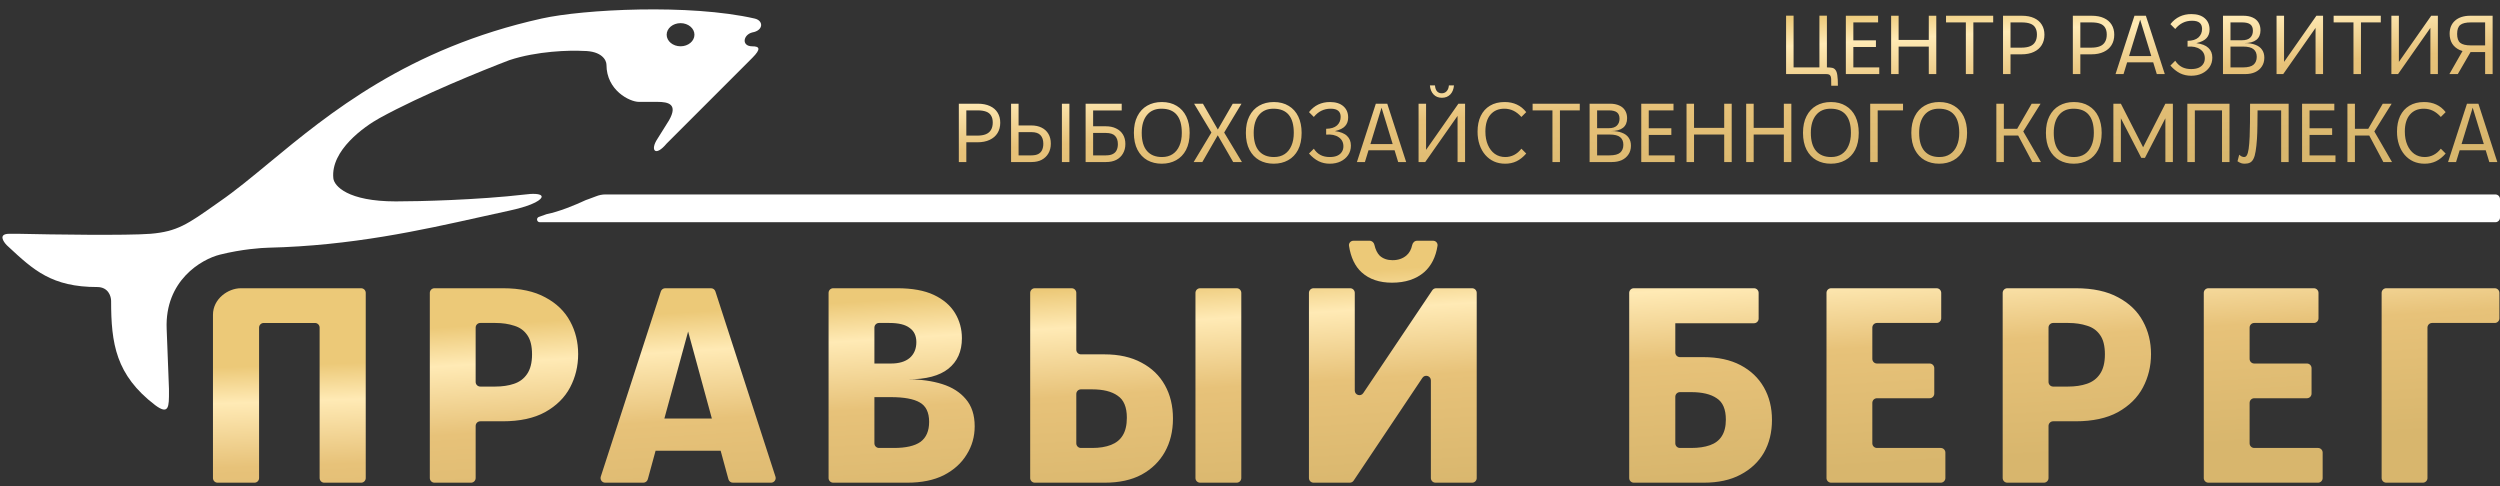 <?xml version="1.0" encoding="UTF-8"?> <svg xmlns="http://www.w3.org/2000/svg" width="540" height="105" viewBox="0 0 540 105" fill="none"><rect x="0" y="0" width="540" height="105" fill="#333333" stroke="none"/><path d="M79 103.262V63.262C79 62.709 78.552 62.262 78 62.262H61H52C49.317 62.262 46 64.5 46 68V70V77V103.262C46 103.814 46.448 104.262 47 104.262H54.961C55.513 104.262 55.961 103.814 55.961 103.262V70.762C55.961 70.209 56.409 69.762 56.961 69.762H68.039C68.591 69.762 69.039 70.209 69.039 70.762V103.262C69.039 103.814 69.487 104.262 70.039 104.262H78C78.552 104.262 79 103.814 79 103.262Z" fill="url(#paint0_linear_2046_67)"></path><path d="M92.841 63.26C92.841 62.708 93.289 62.26 93.841 62.26H108.621C112.341 62.26 115.401 62.92 117.801 64.24C120.201 65.52 121.981 67.24 123.141 69.4C124.301 71.52 124.881 73.88 124.881 76.48C124.881 79.08 124.301 81.48 123.141 83.68C121.981 85.88 120.181 87.66 117.741 89.02C115.341 90.34 112.281 91 108.561 91H103.741C103.189 91 102.741 91.448 102.741 92V103.26C102.741 103.812 102.294 104.26 101.741 104.26H93.841C93.289 104.26 92.841 103.812 92.841 103.26V63.26ZM106.941 83.5C108.501 83.5 109.861 83.3 111.021 82.9C112.221 82.5 113.161 81.8 113.841 80.8C114.561 79.76 114.921 78.34 114.921 76.54C114.921 74.74 114.581 73.36 113.901 72.4C113.221 71.4 112.281 70.72 111.081 70.36C109.881 69.96 108.521 69.76 107.001 69.76H103.741C103.189 69.76 102.741 70.208 102.741 70.76V82.5C102.741 83.052 103.189 83.5 103.741 83.5H106.941ZM142.067 91.067C142.208 90.667 142.586 90.4 143.01 90.4H154.082C154.503 90.4 154.878 90.664 155.022 91.06L156.818 96.02C157.054 96.671 156.571 97.36 155.877 97.36H141.257C140.567 97.36 140.084 96.677 140.314 96.027L142.067 91.067ZM142.739 62.952C142.872 62.539 143.256 62.26 143.69 62.26H149.874C150.533 62.26 151.012 62.887 150.838 63.523L139.924 103.523C139.805 103.958 139.41 104.26 138.959 104.26H130.718C130.039 104.26 129.558 103.598 129.767 102.952L142.739 62.952ZM146.428 63.523C146.254 62.887 146.733 62.26 147.392 62.26H153.576C154.009 62.26 154.394 62.539 154.527 62.952L167.499 102.952C167.708 103.598 167.227 104.26 166.547 104.26H158.307C157.856 104.26 157.461 103.958 157.342 103.523L146.428 63.523ZM178.972 63.26C178.972 62.708 179.42 62.26 179.972 62.26H193.792C197.032 62.26 199.672 62.74 201.712 63.7C203.752 64.66 205.272 65.96 206.272 67.6C207.272 69.24 207.772 71.06 207.772 73.06C207.772 75.9 206.792 78.1 204.832 79.66C202.912 81.18 200.032 81.94 196.192 81.94C198.912 81.94 201.352 82.28 203.512 82.96C205.672 83.64 207.372 84.72 208.612 86.2C209.892 87.68 210.532 89.64 210.532 92.08C210.532 94.32 209.952 96.36 208.792 98.2C207.672 100.04 206.032 101.52 203.872 102.64C201.712 103.72 199.072 104.26 195.952 104.26H179.972C179.42 104.26 178.972 103.812 178.972 103.26V63.26ZM193.072 96.76C195.672 96.76 197.592 96.32 198.832 95.44C200.072 94.52 200.692 93.08 200.692 91.12C200.692 89.08 200.012 87.68 198.652 86.92C197.332 86.16 195.252 85.78 192.412 85.78H181.592C181.04 85.78 180.592 85.332 180.592 84.78V79.52C180.592 78.968 181.04 78.52 181.592 78.52H192.472C194.192 78.52 195.532 78.12 196.492 77.32C197.452 76.48 197.932 75.34 197.932 73.9C197.932 72.54 197.452 71.52 196.492 70.84C195.572 70.12 194.112 69.76 192.112 69.76H189.872C189.32 69.76 188.872 70.208 188.872 70.76V95.76C188.872 96.312 189.32 96.76 189.872 96.76H193.072ZM222.52 63.26C222.52 62.708 222.968 62.26 223.52 62.26H231.48C232.032 62.26 232.48 62.708 232.48 63.26V75.54C232.48 76.092 232.928 76.54 233.48 76.54H238.54C241.7 76.54 244.38 77.14 246.58 78.34C248.78 79.5 250.46 81.12 251.62 83.2C252.78 85.28 253.36 87.68 253.36 90.4C253.36 93.12 252.78 95.52 251.62 97.6C250.46 99.68 248.78 101.32 246.58 102.52C244.42 103.68 241.76 104.26 238.6 104.26H223.52C222.968 104.26 222.52 103.812 222.52 103.26V63.26ZM235.9 96.76C237.5 96.76 238.86 96.54 239.98 96.1C241.1 95.66 241.94 94.98 242.5 94.06C243.1 93.1 243.4 91.82 243.4 90.22C243.4 87.94 242.74 86.36 241.42 85.48C240.14 84.56 238.3 84.1 235.9 84.1H233.48C232.928 84.1 232.48 84.548 232.48 85.1V95.76C232.48 96.312 232.928 96.76 233.48 96.76H235.9ZM258.22 63.26C258.22 62.708 258.668 62.26 259.22 62.26H267.12C267.672 62.26 268.12 62.708 268.12 63.26V103.26C268.12 103.812 267.672 104.26 267.12 104.26H259.22C258.668 104.26 258.22 103.812 258.22 103.26V63.26ZM282.731 63.26C282.731 62.708 283.179 62.26 283.731 62.26H291.631C292.183 62.26 292.631 62.708 292.631 63.26V84.357C292.631 85.344 293.911 85.734 294.461 84.914L309.374 62.703C309.56 62.426 309.871 62.26 310.204 62.26H317.971C318.523 62.26 318.971 62.708 318.971 63.26V103.26C318.971 103.812 318.523 104.26 317.971 104.26H310.071C309.519 104.26 309.071 103.812 309.071 103.26V82.173C309.071 81.184 307.79 80.795 307.24 81.617L292.388 103.816C292.202 104.093 291.891 104.26 291.557 104.26H283.731C283.179 104.26 282.731 103.812 282.731 103.26V63.26ZM295.837 52C296.338 52 296.754 52.372 296.864 52.86C297.102 53.906 297.491 54.7 298.031 55.24C298.751 55.88 299.671 56.2 300.791 56.2C301.991 56.2 302.991 55.86 303.791 55.18C304.412 54.652 304.828 53.896 305.039 52.91C305.148 52.402 305.571 52 306.091 52H309.547C310.131 52 310.595 52.499 310.505 53.077C310.129 55.514 309.171 57.415 307.631 58.78C305.871 60.3 303.551 61.06 300.671 61.06C297.951 61.06 295.771 60.32 294.131 58.84C292.69 57.54 291.774 55.622 291.383 53.087C291.293 52.506 291.758 52 292.346 52H295.837ZM352.906 104.26C352.354 104.26 351.906 103.812 351.906 103.26V63.26C351.906 62.708 352.354 62.26 352.906 62.26H360.866C361.418 62.26 361.866 62.708 361.866 63.26V76.14C361.866 76.692 362.314 77.14 362.866 77.14H367.926C371.086 77.14 373.766 77.72 375.966 78.88C378.166 80.04 379.846 81.64 381.006 83.68C382.166 85.72 382.746 88.06 382.746 90.7C382.746 93.38 382.166 95.74 381.006 97.78C379.846 99.78 378.166 101.36 375.966 102.52C373.806 103.68 371.146 104.26 367.986 104.26H352.906ZM361.866 95.76C361.866 96.312 362.314 96.76 362.866 96.76H365.286C366.886 96.76 368.246 96.56 369.366 96.16C370.486 95.76 371.326 95.12 371.886 94.24C372.486 93.32 372.786 92.12 372.786 90.64C372.786 88.4 372.126 86.86 370.806 86.02C369.526 85.14 367.686 84.7 365.286 84.7H362.866C362.314 84.7 361.866 85.148 361.866 85.7V95.76ZM355.28 69.82C354.815 69.82 354.411 69.5 354.306 69.047L352.814 62.656C352.809 62.632 352.806 62.608 352.806 62.583C352.806 62.404 352.951 62.26 353.129 62.26H378.866C379.418 62.26 379.866 62.708 379.866 63.26V68.82C379.866 69.372 379.418 69.82 378.866 69.82H355.28ZM394.523 63.26C394.523 62.708 394.971 62.26 395.523 62.26H418.303C418.855 62.26 419.303 62.708 419.303 63.26V68.76C419.303 69.312 418.855 69.76 418.303 69.76H405.423C404.871 69.76 404.423 70.208 404.423 70.76V77.52C404.423 78.072 404.871 78.52 405.423 78.52H416.803C417.355 78.52 417.803 78.968 417.803 79.52V85.02C417.803 85.572 417.355 86.02 416.803 86.02H405.423C404.871 86.02 404.423 86.468 404.423 87.02V95.76C404.423 96.312 404.871 96.76 405.423 96.76H419.203C419.755 96.76 420.203 97.208 420.203 97.76V103.26C420.203 103.812 419.755 104.26 419.203 104.26H395.523C394.971 104.26 394.523 103.812 394.523 103.26V63.26ZM432.58 63.26C432.58 62.708 433.028 62.26 433.58 62.26H448.36C452.08 62.26 455.14 62.92 457.54 64.24C459.94 65.52 461.72 67.24 462.88 69.4C464.04 71.52 464.62 73.88 464.62 76.48C464.62 79.08 464.04 81.48 462.88 83.68C461.72 85.88 459.92 87.66 457.48 89.02C455.08 90.34 452.02 91 448.3 91H443.48C442.928 91 442.48 91.448 442.48 92V103.26C442.48 103.812 442.032 104.26 441.48 104.26H433.58C433.028 104.26 432.58 103.812 432.58 103.26V63.26ZM446.68 83.5C448.24 83.5 449.6 83.3 450.76 82.9C451.96 82.5 452.9 81.8 453.58 80.8C454.3 79.76 454.66 78.34 454.66 76.54C454.66 74.74 454.32 73.36 453.64 72.4C452.96 71.4 452.02 70.72 450.82 70.36C449.62 69.96 448.26 69.76 446.74 69.76H443.48C442.928 69.76 442.48 70.208 442.48 70.76V82.5C442.48 83.052 442.928 83.5 443.48 83.5H446.68ZM476.015 63.26C476.015 62.708 476.463 62.26 477.015 62.26H499.795C500.347 62.26 500.795 62.708 500.795 63.26V68.76C500.795 69.312 500.347 69.76 499.795 69.76H486.915C486.363 69.76 485.915 70.208 485.915 70.76V77.52C485.915 78.072 486.363 78.52 486.915 78.52H498.295C498.847 78.52 499.295 78.968 499.295 79.52V85.02C499.295 85.572 498.847 86.02 498.295 86.02H486.915C486.363 86.02 485.915 86.468 485.915 87.02V95.76C485.915 96.312 486.363 96.76 486.915 96.76H500.695C501.247 96.76 501.695 97.208 501.695 97.76V103.26C501.695 103.812 501.247 104.26 500.695 104.26H477.015C476.463 104.26 476.015 103.812 476.015 103.26V63.26ZM514.432 63.26C514.432 62.708 514.88 62.26 515.432 62.26H538.872C539.424 62.26 539.872 62.708 539.872 63.26V68.76C539.872 69.312 539.424 69.76 538.872 69.76H525.332C524.78 69.76 524.332 70.208 524.332 70.76V103.26C524.332 103.812 523.884 104.26 523.332 104.26H515.432C514.88 104.26 514.432 103.812 514.432 103.26V63.26Z" fill="url(#paint1_linear_2046_67)"></path><path d="M385.793 3.382H387.413V14.56H392.993V3.382H394.613V14.56C395.069 14.56 395.447 14.59 395.747 14.65C396.047 14.71 396.287 14.866 396.467 15.118C396.659 15.358 396.791 15.742 396.863 16.27C396.947 16.81 396.989 17.56 396.989 18.52H395.549C395.549 17.932 395.543 17.452 395.531 17.08C395.519 16.708 395.435 16.432 395.279 16.252C395.135 16.084 394.847 16 394.415 16H385.793V3.382ZM398.703 3.4H405.669V4.84H400.323V8.71H405.201V10.15H400.323V14.56H405.921V16H398.703V3.4ZM408.482 3.4H410.102V8.62H416.618V3.4H418.238V16H416.618V10.06H410.102V16H408.482V3.4ZM424.625 4.84H420.341V3.4H430.529V4.84H426.245V16H424.625V4.84ZM432.652 3.4H436.72C437.764 3.4 438.646 3.568 439.366 3.904C440.098 4.24 440.65 4.714 441.022 5.326C441.406 5.938 441.598 6.664 441.598 7.504C441.598 8.368 441.4 9.118 441.004 9.754C440.62 10.378 440.056 10.864 439.312 11.212C438.58 11.56 437.692 11.734 436.648 11.734H434.272V16H432.652V3.4ZM436.612 10.294C437.38 10.294 438.01 10.192 438.502 9.988C438.994 9.784 439.36 9.472 439.6 9.052C439.852 8.632 439.978 8.104 439.978 7.468C439.978 6.856 439.858 6.358 439.618 5.974C439.39 5.578 439.03 5.29 438.538 5.11C438.058 4.93 437.434 4.84 436.666 4.84H434.272V10.294H436.612ZM447.734 3.4H451.802C452.846 3.4 453.728 3.568 454.448 3.904C455.18 4.24 455.732 4.714 456.104 5.326C456.488 5.938 456.68 6.664 456.68 7.504C456.68 8.368 456.482 9.118 456.086 9.754C455.702 10.378 455.138 10.864 454.394 11.212C453.662 11.56 452.774 11.734 451.73 11.734H449.354V16H447.734V3.4ZM451.694 10.294C452.462 10.294 453.092 10.192 453.584 9.988C454.076 9.784 454.442 9.472 454.682 9.052C454.934 8.632 455.06 8.104 455.06 7.468C455.06 6.856 454.94 6.358 454.7 5.974C454.472 5.578 454.112 5.29 453.62 5.11C453.14 4.93 452.516 4.84 451.748 4.84H449.354V10.294H451.694ZM459.567 12.112H464.931L465.543 13.462H458.955L459.567 12.112ZM461.043 3.4H462.537L458.685 16H456.957L461.043 3.4ZM462.015 3.4H463.509L467.595 16H465.867L462.015 3.4ZM469.85 13.12C470.258 13.744 470.744 14.2 471.308 14.488C471.872 14.776 472.532 14.92 473.288 14.92C473.912 14.92 474.44 14.83 474.872 14.65C475.316 14.458 475.652 14.188 475.88 13.84C476.12 13.492 476.24 13.078 476.24 12.598C476.24 11.746 475.898 11.092 475.214 10.636C474.542 10.168 473.642 9.982 472.514 10.078V8.818C473.546 8.806 474.326 8.566 474.854 8.098C475.382 7.618 475.646 7 475.646 6.244C475.646 5.656 475.472 5.218 475.124 4.93C474.776 4.63 474.23 4.48 473.486 4.48C472.742 4.48 472.07 4.63 471.47 4.93C470.882 5.218 470.342 5.662 469.85 6.262L468.806 5.218C469.382 4.486 470.048 3.94 470.804 3.58C471.56 3.22 472.4 3.04 473.324 3.04C474.572 3.04 475.538 3.34 476.222 3.94C476.918 4.54 477.266 5.356 477.266 6.388C477.266 7.132 477.05 7.744 476.618 8.224C476.198 8.704 475.46 9.07 474.404 9.322C475.58 9.466 476.45 9.808 477.014 10.348C477.578 10.876 477.86 11.578 477.86 12.454C477.86 13.222 477.662 13.9 477.266 14.488C476.87 15.076 476.324 15.538 475.628 15.874C474.944 16.198 474.164 16.36 473.288 16.36C472.412 16.36 471.608 16.18 470.876 15.82C470.144 15.448 469.454 14.896 468.806 14.164L469.85 13.12ZM480.166 3.4H484.558C485.338 3.4 486.004 3.526 486.556 3.778C487.108 4.018 487.528 4.372 487.816 4.84C488.116 5.308 488.266 5.872 488.266 6.532C488.266 7.444 487.972 8.134 487.384 8.602C486.796 9.07 485.932 9.304 484.792 9.304C485.716 9.304 486.496 9.424 487.132 9.664C487.78 9.904 488.266 10.258 488.59 10.726C488.926 11.194 489.094 11.776 489.094 12.472C489.094 13.204 488.914 13.834 488.554 14.362C488.206 14.89 487.726 15.298 487.114 15.586C486.502 15.862 485.794 16 484.99 16H480.166V3.4ZM484.468 14.56C485.548 14.56 486.316 14.362 486.772 13.966C487.228 13.558 487.456 12.994 487.456 12.274C487.456 11.554 487.228 11.008 486.772 10.636C486.328 10.252 485.566 10.06 484.486 10.06H480.382V8.692H484.288C485.092 8.692 485.68 8.506 486.052 8.134C486.436 7.762 486.628 7.264 486.628 6.64C486.628 6.016 486.442 5.56 486.07 5.272C485.698 4.984 485.104 4.84 484.288 4.84H481.786V14.56H484.468ZM491.736 3.4H493.356V13.372L500.34 3.4H501.78V16H500.16V6.028L493.176 16H491.736V3.4ZM508.349 4.84H504.065V3.4H514.253V4.84H509.969V16H508.349V4.84ZM516.539 3.4H518.159V13.372L525.143 3.4H526.583V16H524.963V6.028L517.979 16H516.539V3.4ZM536.788 4.84H533.728C532.636 4.84 531.862 5.026 531.406 5.398C530.962 5.77 530.74 6.412 530.74 7.324C530.74 8.236 530.962 8.878 531.406 9.25C531.862 9.622 532.636 9.808 533.728 9.808H538.192V11.248H533.674C532.738 11.248 531.928 11.092 531.244 10.78C530.56 10.456 530.032 10 529.66 9.412C529.3 8.812 529.12 8.104 529.12 7.288C529.12 6.076 529.516 5.128 530.308 4.444C531.1 3.748 532.192 3.4 533.584 3.4H538.408V16H536.788V4.84ZM532.486 10.006L533.818 10.942L530.884 16H529.066L532.486 10.006ZM207.107 22.4H211.175C212.219 22.4 213.101 22.568 213.821 22.904C214.553 23.24 215.105 23.714 215.477 24.326C215.861 24.938 216.053 25.664 216.053 26.504C216.053 27.368 215.855 28.118 215.459 28.754C215.075 29.378 214.511 29.864 213.767 30.212C213.035 30.56 212.147 30.734 211.103 30.734H208.727V35H207.107V22.4ZM211.067 29.294C211.835 29.294 212.465 29.192 212.957 28.988C213.449 28.784 213.815 28.472 214.055 28.052C214.307 27.632 214.433 27.104 214.433 26.468C214.433 25.856 214.313 25.358 214.073 24.974C213.845 24.578 213.485 24.29 212.993 24.11C212.513 23.93 211.889 23.84 211.121 23.84H208.727V29.294H211.067ZM218.392 22.4H220.012V27.098H222.766C223.618 27.098 224.356 27.254 224.98 27.566C225.616 27.878 226.108 28.328 226.456 28.916C226.804 29.504 226.978 30.206 226.978 31.022C226.978 31.826 226.804 32.528 226.456 33.128C226.12 33.716 225.64 34.178 225.016 34.514C224.404 34.838 223.672 35 222.82 35H218.392V22.4ZM222.766 33.56C223.39 33.56 223.888 33.464 224.26 33.272C224.644 33.068 224.92 32.78 225.088 32.408C225.268 32.024 225.358 31.568 225.358 31.04C225.358 30.248 225.154 29.636 224.746 29.204C224.35 28.76 223.69 28.538 222.766 28.538H220.012V33.56H222.766ZM229.372 22.4H230.992V35H229.372V22.4ZM234.494 35V22.4H236.114V27.278H238.868C239.72 27.278 240.458 27.434 241.082 27.746C241.718 28.046 242.21 28.484 242.558 29.06C242.906 29.624 243.08 30.308 243.08 31.112C243.08 31.892 242.906 32.576 242.558 33.164C242.222 33.752 241.742 34.208 241.118 34.532C240.506 34.844 239.774 35 238.922 35H234.494ZM236.114 33.56H238.868C239.492 33.56 239.99 33.464 240.362 33.272C240.746 33.08 241.022 32.804 241.19 32.444C241.37 32.084 241.46 31.646 241.46 31.13C241.46 30.362 241.256 29.768 240.848 29.348C240.452 28.928 239.792 28.718 238.868 28.718H236.114V33.56ZM234.872 23.858L234.638 22.49V22.4H242.288V23.858H234.872ZM250.933 35.36C249.769 35.36 248.731 35.108 247.819 34.604C246.919 34.088 246.211 33.338 245.695 32.354C245.179 31.358 244.921 30.14 244.921 28.7C244.921 27.284 245.173 26.084 245.677 25.1C246.181 24.104 246.883 23.348 247.783 22.832C248.695 22.304 249.751 22.04 250.951 22.04C252.199 22.04 253.273 22.316 254.173 22.868C255.073 23.408 255.763 24.176 256.243 25.172C256.723 26.168 256.963 27.344 256.963 28.7C256.963 30.152 256.705 31.376 256.189 32.372C255.673 33.356 254.959 34.1 254.047 34.604C253.147 35.108 252.109 35.36 250.933 35.36ZM250.987 33.92C251.887 33.92 252.655 33.71 253.291 33.29C253.927 32.87 254.413 32.27 254.749 31.49C255.097 30.71 255.271 29.78 255.271 28.7C255.271 26.96 254.905 25.658 254.173 24.794C253.441 23.918 252.343 23.48 250.879 23.48C249.523 23.48 248.473 23.942 247.729 24.866C246.985 25.79 246.613 27.068 246.613 28.7C246.613 30.428 246.991 31.73 247.747 32.606C248.503 33.482 249.583 33.92 250.987 33.92ZM261.667 28.628L257.923 22.4H259.831L263.053 27.98L266.275 22.4H268.165L264.421 28.628L268.255 35H266.365L263.035 29.222L259.705 35H257.833L261.667 28.628ZM275.12 35.36C273.956 35.36 272.918 35.108 272.006 34.604C271.106 34.088 270.398 33.338 269.882 32.354C269.366 31.358 269.108 30.14 269.108 28.7C269.108 27.284 269.36 26.084 269.864 25.1C270.368 24.104 271.07 23.348 271.97 22.832C272.882 22.304 273.938 22.04 275.138 22.04C276.386 22.04 277.46 22.316 278.36 22.868C279.26 23.408 279.95 24.176 280.43 25.172C280.91 26.168 281.15 27.344 281.15 28.7C281.15 30.152 280.892 31.376 280.376 32.372C279.86 33.356 279.146 34.1 278.234 34.604C277.334 35.108 276.296 35.36 275.12 35.36ZM275.174 33.92C276.074 33.92 276.842 33.71 277.478 33.29C278.114 32.87 278.6 32.27 278.936 31.49C279.284 30.71 279.458 29.78 279.458 28.7C279.458 26.96 279.092 25.658 278.36 24.794C277.628 23.918 276.53 23.48 275.066 23.48C273.71 23.48 272.66 23.942 271.916 24.866C271.172 25.79 270.8 27.068 270.8 28.7C270.8 30.428 271.178 31.73 271.934 32.606C272.69 33.482 273.77 33.92 275.174 33.92ZM283.785 32.12C284.193 32.744 284.679 33.2 285.243 33.488C285.807 33.776 286.467 33.92 287.223 33.92C287.847 33.92 288.375 33.83 288.807 33.65C289.251 33.458 289.587 33.188 289.815 32.84C290.055 32.492 290.175 32.078 290.175 31.598C290.175 30.746 289.833 30.092 289.149 29.636C288.477 29.168 287.577 28.982 286.449 29.078V27.818C287.481 27.806 288.261 27.566 288.789 27.098C289.317 26.618 289.581 26 289.581 25.244C289.581 24.656 289.407 24.218 289.059 23.93C288.711 23.63 288.165 23.48 287.421 23.48C286.677 23.48 286.005 23.63 285.405 23.93C284.817 24.218 284.277 24.662 283.785 25.262L282.741 24.218C283.317 23.486 283.983 22.94 284.739 22.58C285.495 22.22 286.335 22.04 287.259 22.04C288.507 22.04 289.473 22.34 290.157 22.94C290.853 23.54 291.201 24.356 291.201 25.388C291.201 26.132 290.985 26.744 290.553 27.224C290.133 27.704 289.395 28.07 288.339 28.322C289.515 28.466 290.385 28.808 290.949 29.348C291.513 29.876 291.795 30.578 291.795 31.454C291.795 32.222 291.597 32.9 291.201 33.488C290.805 34.076 290.259 34.538 289.563 34.874C288.879 35.198 288.099 35.36 287.223 35.36C286.347 35.36 285.543 35.18 284.811 34.82C284.079 34.448 283.389 33.896 282.741 33.164L283.785 32.12ZM295.704 31.112H301.068L301.68 32.462H295.092L295.704 31.112ZM297.18 22.4H298.674L294.822 35H293.094L297.18 22.4ZM298.152 22.4H299.646L303.732 35H302.004L298.152 22.4ZM306.41 22.4H308.03V32.372L315.014 22.4H316.454V35H314.834V25.028L307.85 35H306.41V22.4ZM309.956 18.44C309.992 18.992 310.136 19.418 310.388 19.718C310.652 20.006 310.994 20.15 311.414 20.15C311.858 20.15 312.218 19.994 312.494 19.682C312.77 19.37 312.926 18.956 312.962 18.44H314.06C313.988 19.28 313.718 19.94 313.25 20.42C312.782 20.888 312.182 21.122 311.45 21.122C310.706 21.122 310.106 20.882 309.65 20.402C309.194 19.922 308.93 19.268 308.858 18.44H309.956ZM329.665 33.164C329.005 33.92 328.303 34.478 327.559 34.838C326.827 35.186 326.017 35.36 325.129 35.36C324.241 35.36 323.431 35.198 322.699 34.874C321.967 34.538 321.337 34.064 320.809 33.452C320.281 32.84 319.873 32.108 319.585 31.256C319.297 30.404 319.153 29.462 319.153 28.43C319.153 27.134 319.381 26.006 319.837 25.046C320.305 24.086 320.971 23.348 321.835 22.832C322.711 22.304 323.767 22.04 325.003 22.04C325.987 22.04 326.863 22.22 327.631 22.58C328.399 22.928 329.077 23.474 329.665 24.218L328.621 25.262C328.069 24.65 327.493 24.2 326.893 23.912C326.293 23.624 325.639 23.48 324.931 23.48C323.671 23.48 322.675 23.906 321.943 24.758C321.211 25.61 320.845 26.828 320.845 28.412C320.845 29.516 321.025 30.482 321.385 31.31C321.745 32.138 322.243 32.78 322.879 33.236C323.527 33.692 324.283 33.92 325.147 33.92C325.819 33.92 326.449 33.77 327.037 33.47C327.625 33.17 328.153 32.72 328.621 32.12L329.665 33.164ZM335.328 23.84H331.044V22.4H341.232V23.84H336.948V35H335.328V23.84ZM343.355 22.4H347.747C348.527 22.4 349.193 22.526 349.745 22.778C350.297 23.018 350.717 23.372 351.005 23.84C351.305 24.308 351.455 24.872 351.455 25.532C351.455 26.444 351.161 27.134 350.573 27.602C349.985 28.07 349.121 28.304 347.981 28.304C348.905 28.304 349.685 28.424 350.321 28.664C350.969 28.904 351.455 29.258 351.779 29.726C352.115 30.194 352.283 30.776 352.283 31.472C352.283 32.204 352.103 32.834 351.743 33.362C351.395 33.89 350.915 34.298 350.303 34.586C349.691 34.862 348.983 35 348.179 35H343.355V22.4ZM347.657 33.56C348.737 33.56 349.505 33.362 349.961 32.966C350.417 32.558 350.645 31.994 350.645 31.274C350.645 30.554 350.417 30.008 349.961 29.636C349.517 29.252 348.755 29.06 347.675 29.06H343.571V27.692H347.477C348.281 27.692 348.869 27.506 349.241 27.134C349.625 26.762 349.817 26.264 349.817 25.64C349.817 25.016 349.631 24.56 349.259 24.272C348.887 23.984 348.293 23.84 347.477 23.84H344.975V33.56H347.657ZM354.512 22.4H361.478V23.84H356.132V27.71H361.01V29.15H356.132V33.56H361.73V35H354.512V22.4ZM364.291 22.4H365.911V27.62H372.427V22.4H374.047V35H372.427V29.06H365.911V35H364.291V22.4ZM377.175 22.4H378.795V27.62H385.311V22.4H386.931V35H385.311V29.06H378.795V35H377.175V22.4ZM395.46 35.36C394.296 35.36 393.258 35.108 392.346 34.604C391.446 34.088 390.738 33.338 390.222 32.354C389.706 31.358 389.448 30.14 389.448 28.7C389.448 27.284 389.7 26.084 390.204 25.1C390.708 24.104 391.41 23.348 392.31 22.832C393.222 22.304 394.278 22.04 395.478 22.04C396.726 22.04 397.8 22.316 398.7 22.868C399.6 23.408 400.29 24.176 400.77 25.172C401.25 26.168 401.49 27.344 401.49 28.7C401.49 30.152 401.232 31.376 400.716 32.372C400.2 33.356 399.486 34.1 398.574 34.604C397.674 35.108 396.636 35.36 395.46 35.36ZM395.514 33.92C396.414 33.92 397.182 33.71 397.818 33.29C398.454 32.87 398.94 32.27 399.276 31.49C399.624 30.71 399.798 29.78 399.798 28.7C399.798 26.96 399.432 25.658 398.7 24.794C397.968 23.918 396.87 23.48 395.406 23.48C394.05 23.48 393 23.942 392.256 24.866C391.512 25.79 391.14 27.068 391.14 28.7C391.14 30.428 391.518 31.73 392.274 32.606C393.03 33.482 394.11 33.92 395.514 33.92ZM403.963 22.4H411.055V23.84H405.583V35H403.963V22.4ZM418.857 35.36C417.693 35.36 416.655 35.108 415.743 34.604C414.843 34.088 414.135 33.338 413.619 32.354C413.103 31.358 412.845 30.14 412.845 28.7C412.845 27.284 413.097 26.084 413.601 25.1C414.105 24.104 414.807 23.348 415.707 22.832C416.619 22.304 417.675 22.04 418.875 22.04C420.123 22.04 421.197 22.316 422.097 22.868C422.997 23.408 423.687 24.176 424.167 25.172C424.647 26.168 424.887 27.344 424.887 28.7C424.887 30.152 424.629 31.376 424.113 32.372C423.597 33.356 422.883 34.1 421.971 34.604C421.071 35.108 420.033 35.36 418.857 35.36ZM418.911 33.92C419.811 33.92 420.579 33.71 421.215 33.29C421.851 32.87 422.337 32.27 422.673 31.49C423.021 30.71 423.195 29.78 423.195 28.7C423.195 26.96 422.829 25.658 422.097 24.794C421.365 23.918 420.267 23.48 418.803 23.48C417.447 23.48 416.397 23.942 415.653 24.866C414.909 25.79 414.537 27.068 414.537 28.7C414.537 30.428 414.915 31.73 415.671 32.606C416.427 33.482 417.507 33.92 418.911 33.92ZM438.969 35L435.927 29.276H431.607L431.445 27.818H435.711L438.843 22.4H440.769L437.025 28.394L440.841 35H438.969ZM431.211 35V22.4H432.831V35H431.211ZM447.931 35.36C446.767 35.36 445.729 35.108 444.817 34.604C443.917 34.088 443.209 33.338 442.693 32.354C442.177 31.358 441.919 30.14 441.919 28.7C441.919 27.284 442.171 26.084 442.675 25.1C443.179 24.104 443.881 23.348 444.781 22.832C445.693 22.304 446.749 22.04 447.949 22.04C449.197 22.04 450.271 22.316 451.171 22.868C452.071 23.408 452.761 24.176 453.241 25.172C453.721 26.168 453.961 27.344 453.961 28.7C453.961 30.152 453.703 31.376 453.187 32.372C452.671 33.356 451.957 34.1 451.045 34.604C450.145 35.108 449.107 35.36 447.931 35.36ZM447.985 33.92C448.885 33.92 449.653 33.71 450.289 33.29C450.925 32.87 451.411 32.27 451.747 31.49C452.095 30.71 452.269 29.78 452.269 28.7C452.269 26.96 451.903 25.658 451.171 24.794C450.439 23.918 449.341 23.48 447.877 23.48C446.521 23.48 445.471 23.942 444.727 24.866C443.983 25.79 443.611 27.068 443.611 28.7C443.611 30.428 443.989 31.73 444.745 32.606C445.501 33.482 446.581 33.92 447.985 33.92ZM456.488 22.4H458.108L462.914 31.814L467.72 22.4H469.34V35H467.72V25.55L463.31 34.1H462.518L458.108 25.55V35H456.488V22.4ZM472.466 22.4H481.574V35H479.954V23.84H474.086V35H472.466V22.4ZM483.675 33.416C483.867 33.596 484.053 33.728 484.233 33.812C484.425 33.884 484.593 33.92 484.737 33.92C484.977 33.92 485.175 33.788 485.331 33.524C485.487 33.248 485.613 32.792 485.709 32.156C485.805 31.508 485.877 30.632 485.925 29.528C485.961 28.664 485.985 27.644 485.997 26.468C486.009 25.292 486.015 23.936 486.015 22.4H494.349V35H492.729V23.84H487.635C487.635 25.052 487.623 26.18 487.599 27.224C487.587 28.256 487.557 29.162 487.509 29.942C487.437 31.034 487.341 31.934 487.221 32.642C487.113 33.35 486.957 33.902 486.753 34.298C486.561 34.694 486.309 34.97 485.997 35.126C485.685 35.282 485.301 35.36 484.845 35.36C484.581 35.36 484.335 35.324 484.107 35.252C483.891 35.18 483.621 35.042 483.297 34.838L483.675 33.416ZM497.246 22.4H504.212V23.84H498.866V27.71H503.744V29.15H498.866V33.56H504.464V35H497.246V22.4ZM514.801 35L511.759 29.276H507.439L507.277 27.818H511.543L514.675 22.4H516.601L512.857 28.394L516.673 35H514.801ZM507.043 35V22.4H508.663V35H507.043ZM528.263 33.164C527.603 33.92 526.901 34.478 526.157 34.838C525.425 35.186 524.615 35.36 523.727 35.36C522.839 35.36 522.029 35.198 521.297 34.874C520.565 34.538 519.935 34.064 519.407 33.452C518.879 32.84 518.471 32.108 518.183 31.256C517.895 30.404 517.751 29.462 517.751 28.43C517.751 27.134 517.979 26.006 518.435 25.046C518.903 24.086 519.569 23.348 520.433 22.832C521.309 22.304 522.365 22.04 523.601 22.04C524.585 22.04 525.461 22.22 526.229 22.58C526.997 22.928 527.675 23.474 528.263 24.218L527.219 25.262C526.667 24.65 526.091 24.2 525.491 23.912C524.891 23.624 524.237 23.48 523.529 23.48C522.269 23.48 521.273 23.906 520.541 24.758C519.809 25.61 519.443 26.828 519.443 28.412C519.443 29.516 519.623 30.482 519.983 31.31C520.343 32.138 520.841 32.78 521.477 33.236C522.125 33.692 522.881 33.92 523.745 33.92C524.417 33.92 525.047 33.77 525.635 33.47C526.223 33.17 526.751 32.72 527.219 32.12L528.263 33.164ZM531.391 31.112H536.755L537.367 32.462H530.779L531.391 31.112ZM532.867 22.4H534.361L530.509 35H528.781L532.867 22.4ZM533.839 22.4H535.333L539.419 35H537.691L533.839 22.4Z" fill="url(#paint2_linear_2046_67)"></path><path fill-rule="evenodd" clip-rule="evenodd" d="M36.498 84.003L35.998 71.003C35.598 60.603 43.498 56.003 47.498 55.003C52.299 53.803 56.499 53.539 57.999 53.503C75.949 53.076 90.976 49.726 103.705 46.889C105.868 46.406 107.965 45.939 109.999 45.503C115.599 44.303 116.999 43.003 116.999 42.503C116.999 41.703 114.666 41.837 113.499 42.003C103.099 43.202 90.499 43.502 85.499 43.502C75.099 43.502 72.165 40.168 71.999 38.502C71.399 32.502 78.665 27.335 81.999 25.502C91.09 20.502 104.332 15.168 109.999 13.002C115.999 11.002 123.166 10.835 125.999 11.002C129.999 11.002 130.999 13.003 130.999 14.004C130.999 19.504 135.999 22.004 137.999 22.004H141.999C144.399 22.004 146.499 22.504 144.499 26.004L141.999 30.004C140.399 32.404 141.499 34.004 143.999 31.004L158.499 16.504L159.999 15.004L162.499 12.5C164.5 10.5 164 10.004 162.499 10.004C160.099 10.004 160.499 7.504 162.499 7.004C164.899 6.604 164.999 4.461 162.999 4.004C148.999 0.804 125.999 2.001 116.999 4.004C88.056 10.445 71.027 24.514 58.095 35.198C54.272 38.357 50.807 41.219 47.498 43.502C47.244 43.681 46.996 43.856 46.754 44.027C40.529 48.426 38.275 50.019 32.499 50.5C27.299 50.9 11.332 50.667 3.999 50.5H1.999C-0.401 50.5 0.666 52.167 1.499 53C1.603 53.097 1.707 53.194 1.811 53.289C7.247 58.34 11.187 62 21 62C23.4 62 24 64 24 65C24 74.2 25 81 33.5 87.5C36.517 89.763 36.51 87.759 36.499 84.593C36.498 84.4 36.498 84.204 36.498 84.003ZM147 10C148.657 10 150 8.881 150 7.5C150 6.119 148.657 5 147 5C145.343 5 144 6.119 144 7.5C144 8.881 145.343 10 147 10Z" fill="white"></path><path fill-rule="evenodd" clip-rule="evenodd" d="M118.042 46.266C117.496 46.462 116.946 46.659 116.391 46.856C116.157 46.94 116 47.162 116 47.411C116 47.736 116.264 48 116.589 48H539C539.552 48 540 47.552 540 47V43C540 42.448 539.552 42 539 42H130.754C130.066 42 129.387 42.146 128.747 42.401C128.246 42.601 127.698 42.806 127.098 43.017C126.917 43.081 126.735 43.145 126.554 43.209C124.027 44.385 120.701 45.733 118.042 46.266ZM116.02 42.034C116.041 42.03 116.038 42 116.017 42C116.008 42 116 42.008 116 42.017C116 42.028 116.01 42.036 116.02 42.034Z" fill="white"></path><defs><linearGradient id="paint0_linear_2046_67" x1="49.856" y1="61.934" x2="52.304" y2="136.293" gradientUnits="userSpaceOnUse"><stop offset="0.233" stop-color="#ECC978"></stop><stop offset="0.338" stop-color="#FFEAB5"></stop><stop offset="0.525" stop-color="#E7C279"></stop><stop offset="0.848" stop-color="#D8B66D"></stop></linearGradient><linearGradient id="paint1_linear_2046_67" x1="103.714" y1="51.592" x2="108.623" y2="131.214" gradientUnits="userSpaceOnUse"><stop offset="0.233" stop-color="#ECC978"></stop><stop offset="0.338" stop-color="#FFEAB5"></stop><stop offset="0.525" stop-color="#E7C279"></stop><stop offset="0.848" stop-color="#D8B66D"></stop></linearGradient><linearGradient id="paint2_linear_2046_67" x1="244.148" y1="-0.297" x2="247.972" y2="57.567" gradientUnits="userSpaceOnUse"><stop offset="0.233" stop-color="#ECC978"></stop><stop offset="0.338" stop-color="#FFEAB5"></stop><stop offset="0.525" stop-color="#E7C279"></stop><stop offset="0.848" stop-color="#D8B66D"></stop></linearGradient></defs></svg> 